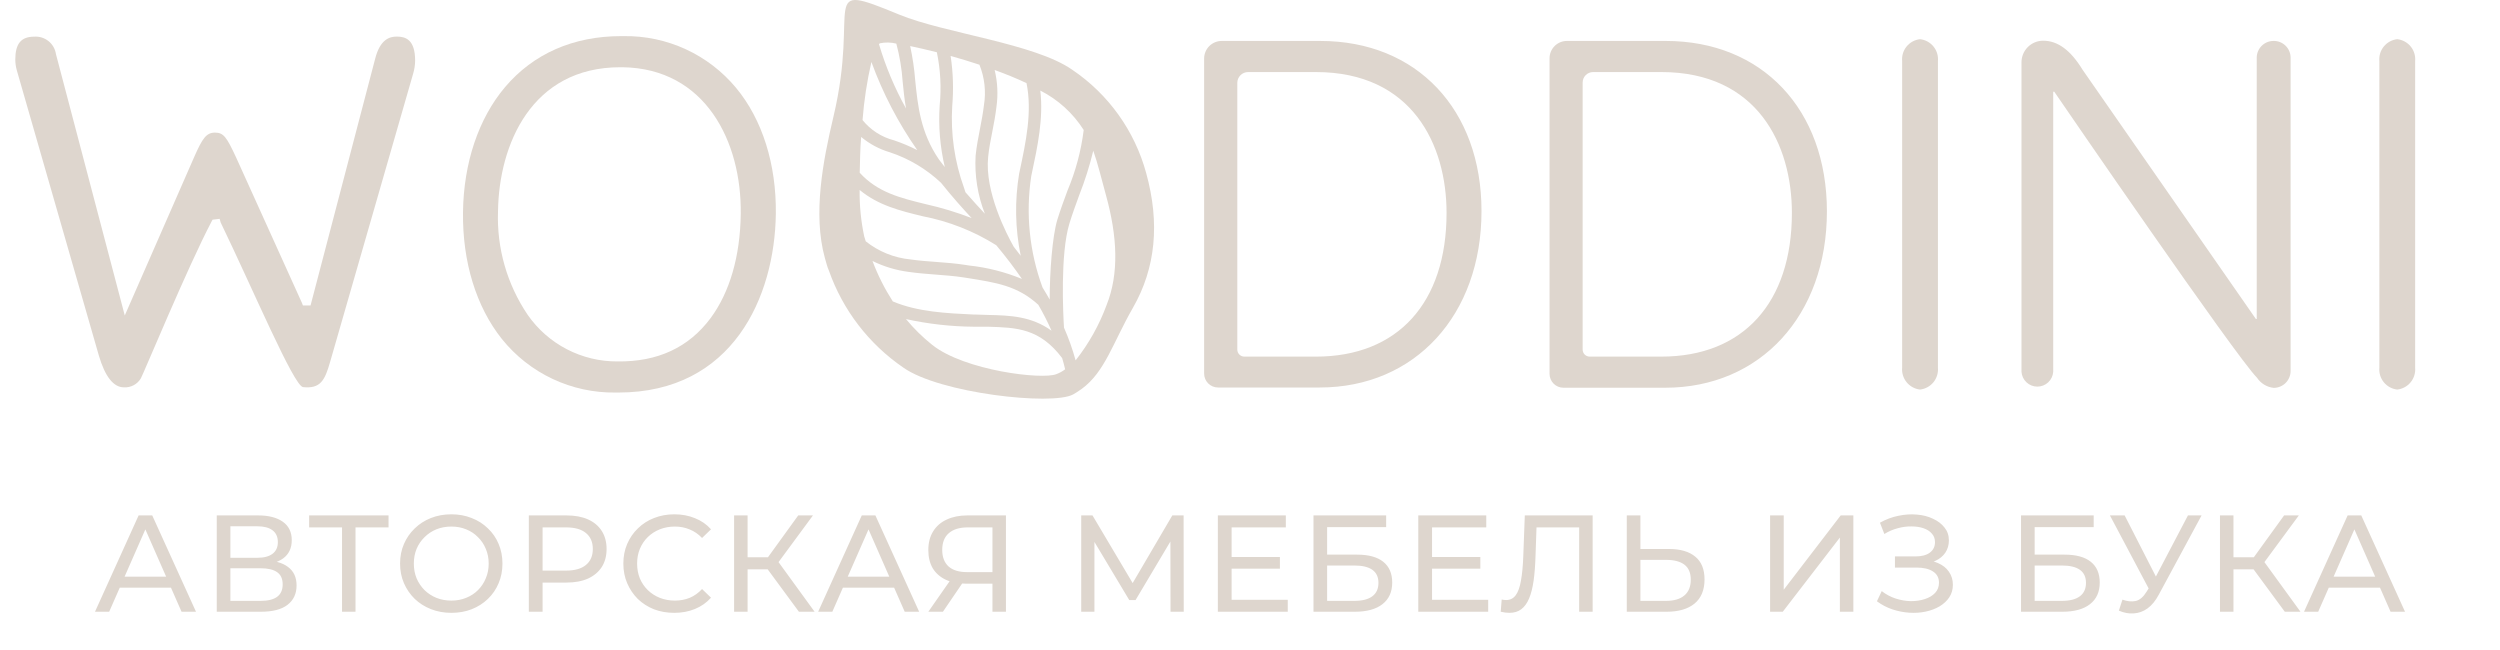 <?xml version="1.0" encoding="UTF-8"?> <svg xmlns="http://www.w3.org/2000/svg" width="327" height="85" viewBox="0 0 327 85" fill="none"> <path d="M12.425 80.016L18.131 67.416H19.913L25.637 80.016H23.747L18.653 68.424H19.373L14.279 80.016H12.425ZM14.855 76.866L15.341 75.426H22.433L22.955 76.866H14.855ZM28.352 80.016V67.416H33.77C35.138 67.416 36.212 67.692 36.992 68.244C37.772 68.796 38.162 69.6 38.162 70.656C38.162 71.688 37.79 72.48 37.046 73.032C36.302 73.572 35.324 73.842 34.112 73.842L34.436 73.302C35.84 73.302 36.914 73.584 37.658 74.148C38.414 74.7 38.792 75.51 38.792 76.578C38.792 77.658 38.396 78.504 37.604 79.116C36.824 79.716 35.66 80.016 34.112 80.016H28.352ZM30.134 78.594H34.076C35.036 78.594 35.756 78.42 36.236 78.072C36.728 77.712 36.974 77.166 36.974 76.434C36.974 75.702 36.728 75.168 36.236 74.832C35.756 74.496 35.036 74.328 34.076 74.328H30.134V78.594ZM30.134 72.96H33.644C34.52 72.96 35.186 72.786 35.642 72.438C36.11 72.09 36.344 71.58 36.344 70.908C36.344 70.224 36.11 69.708 35.642 69.36C35.186 69.012 34.52 68.838 33.644 68.838H30.134V72.96ZM44.737 80.016V68.514L45.187 68.982H40.435V67.416H50.821V68.982H46.069L46.501 68.514V80.016H44.737ZM59.043 80.16C58.083 80.16 57.189 79.998 56.361 79.674C55.545 79.35 54.837 78.9 54.237 78.324C53.637 77.736 53.169 77.052 52.833 76.272C52.497 75.492 52.329 74.64 52.329 73.716C52.329 72.792 52.497 71.94 52.833 71.16C53.169 70.38 53.637 69.702 54.237 69.126C54.837 68.538 55.545 68.082 56.361 67.758C57.177 67.434 58.071 67.272 59.043 67.272C60.003 67.272 60.885 67.434 61.689 67.758C62.505 68.07 63.213 68.52 63.813 69.108C64.425 69.684 64.893 70.362 65.217 71.142C65.553 71.922 65.721 72.78 65.721 73.716C65.721 74.652 65.553 75.51 65.217 76.29C64.893 77.07 64.425 77.754 63.813 78.342C63.213 78.918 62.505 79.368 61.689 79.692C60.885 80.004 60.003 80.16 59.043 80.16ZM59.043 78.558C59.739 78.558 60.381 78.438 60.969 78.198C61.569 77.958 62.085 77.622 62.517 77.19C62.961 76.746 63.303 76.23 63.543 75.642C63.795 75.054 63.921 74.412 63.921 73.716C63.921 73.02 63.795 72.378 63.543 71.79C63.303 71.202 62.961 70.692 62.517 70.26C62.085 69.816 61.569 69.474 60.969 69.234C60.381 68.994 59.739 68.874 59.043 68.874C58.335 68.874 57.681 68.994 57.081 69.234C56.493 69.474 55.977 69.816 55.533 70.26C55.089 70.692 54.741 71.202 54.489 71.79C54.249 72.378 54.129 73.02 54.129 73.716C54.129 74.412 54.249 75.054 54.489 75.642C54.741 76.23 55.089 76.746 55.533 77.19C55.977 77.622 56.493 77.958 57.081 78.198C57.681 78.438 58.335 78.558 59.043 78.558ZM69.171 80.016V67.416H74.085C75.189 67.416 76.131 67.59 76.911 67.938C77.691 68.286 78.291 68.79 78.711 69.45C79.131 70.11 79.341 70.896 79.341 71.808C79.341 72.72 79.131 73.506 78.711 74.166C78.291 74.814 77.691 75.318 76.911 75.678C76.131 76.026 75.189 76.2 74.085 76.2H70.161L70.971 75.354V80.016H69.171ZM70.971 75.534L70.161 74.634H74.031C75.183 74.634 76.053 74.388 76.641 73.896C77.241 73.404 77.541 72.708 77.541 71.808C77.541 70.908 77.241 70.212 76.641 69.72C76.053 69.228 75.183 68.982 74.031 68.982H70.161L70.971 68.082V75.534ZM88.194 80.16C87.234 80.16 86.346 80.004 85.53 79.692C84.726 79.368 84.024 78.918 83.424 78.342C82.836 77.754 82.374 77.07 82.038 76.29C81.702 75.51 81.534 74.652 81.534 73.716C81.534 72.78 81.702 71.922 82.038 71.142C82.374 70.362 82.842 69.684 83.442 69.108C84.042 68.52 84.744 68.07 85.548 67.758C86.364 67.434 87.252 67.272 88.212 67.272C89.184 67.272 90.078 67.44 90.894 67.776C91.722 68.1 92.424 68.586 93 69.234L91.83 70.368C91.35 69.864 90.81 69.492 90.21 69.252C89.61 69 88.968 68.874 88.284 68.874C87.576 68.874 86.916 68.994 86.304 69.234C85.704 69.474 85.182 69.81 84.738 70.242C84.294 70.674 83.946 71.19 83.694 71.79C83.454 72.378 83.334 73.02 83.334 73.716C83.334 74.412 83.454 75.06 83.694 75.66C83.946 76.248 84.294 76.758 84.738 77.19C85.182 77.622 85.704 77.958 86.304 78.198C86.916 78.438 87.576 78.558 88.284 78.558C88.968 78.558 89.61 78.438 90.21 78.198C90.81 77.946 91.35 77.562 91.83 77.046L93 78.18C92.424 78.828 91.722 79.32 90.894 79.656C90.078 79.992 89.178 80.16 88.194 80.16ZM104.498 80.016L99.926 73.806L101.384 72.906L106.55 80.016H104.498ZM96.02 80.016V67.416H97.784V80.016H96.02ZM97.244 74.472V72.888H101.33V74.472H97.244ZM101.546 73.914L99.89 73.662L104.408 67.416H106.334L101.546 73.914ZM107.014 80.016L112.72 67.416H114.502L120.226 80.016H118.336L113.242 68.424H113.962L108.868 80.016H107.014ZM109.444 76.866L109.93 75.426H117.022L117.544 76.866H109.444ZM129.813 80.016V75.912L130.281 76.344H126.339C125.319 76.344 124.437 76.17 123.693 75.822C122.961 75.474 122.397 74.976 122.001 74.328C121.617 73.668 121.425 72.876 121.425 71.952C121.425 70.992 121.635 70.176 122.055 69.504C122.475 68.82 123.069 68.304 123.837 67.956C124.605 67.596 125.499 67.416 126.519 67.416H131.577V80.016H129.813ZM121.425 80.016L124.539 75.552H126.375L123.333 80.016H121.425ZM129.813 75.336V68.46L130.281 68.982H126.591C125.511 68.982 124.683 69.234 124.107 69.738C123.531 70.23 123.243 70.962 123.243 71.934C123.243 72.858 123.513 73.572 124.053 74.076C124.605 74.58 125.415 74.832 126.483 74.832H130.281L129.813 75.336ZM141.423 80.016V67.416H142.899L148.551 76.938H147.759L153.339 67.416H154.815L154.833 80.016H153.105L153.087 70.134H153.501L148.533 78.486H147.705L142.701 70.134H143.151V80.016H141.423ZM160.933 72.852H167.413V74.382H160.933V72.852ZM161.095 78.45H168.439V80.016H159.295V67.416H168.187V68.982H161.095V78.45ZM171.805 80.016V67.416H181.309V68.946H173.587V72.546H177.511C179.011 72.546 180.151 72.858 180.931 73.482C181.711 74.106 182.101 75.012 182.101 76.2C182.101 77.424 181.675 78.366 180.823 79.026C179.983 79.686 178.777 80.016 177.205 80.016H171.805ZM173.587 78.594H177.133C178.177 78.594 178.963 78.396 179.491 78C180.031 77.604 180.301 77.016 180.301 76.236C180.301 74.724 179.245 73.968 177.133 73.968H173.587V78.594ZM187.149 72.852H193.629V74.382H187.149V72.852ZM187.311 78.45H194.655V80.016H185.511V67.416H194.403V68.982H187.311V78.45ZM197.428 80.16C197.248 80.16 197.068 80.148 196.888 80.124C196.708 80.1 196.51 80.064 196.294 80.016L196.42 78.414C196.612 78.462 196.804 78.486 196.996 78.486C197.524 78.486 197.944 78.276 198.256 77.856C198.568 77.436 198.796 76.8 198.94 75.948C199.096 75.096 199.198 74.022 199.246 72.726L199.444 67.416H208.318V80.016H206.554V68.514L206.986 68.982H200.596L200.992 68.496L200.848 72.672C200.812 73.92 200.728 75.012 200.596 75.948C200.464 76.884 200.266 77.664 200.002 78.288C199.738 78.912 199.396 79.38 198.976 79.692C198.568 80.004 198.052 80.16 197.428 80.16ZM218.309 71.808C219.797 71.808 220.943 72.144 221.747 72.816C222.551 73.476 222.953 74.466 222.953 75.786C222.953 77.178 222.515 78.234 221.639 78.954C220.775 79.662 219.557 80.016 217.985 80.016H212.783V67.416H214.565V71.808H218.309ZM217.913 78.594C218.957 78.594 219.755 78.36 220.307 77.892C220.871 77.424 221.153 76.734 221.153 75.822C221.153 74.934 220.877 74.28 220.325 73.86C219.773 73.44 218.969 73.23 217.913 73.23H214.565V78.594H217.913ZM231.529 80.016V67.416H233.311V77.136L240.763 67.416H242.419V80.016H240.655V70.314L233.185 80.016H231.529ZM245.501 78.648L246.131 77.316C246.683 77.748 247.289 78.072 247.949 78.288C248.621 78.504 249.287 78.618 249.947 78.63C250.607 78.63 251.213 78.54 251.765 78.36C252.329 78.18 252.779 77.91 253.115 77.55C253.451 77.19 253.619 76.746 253.619 76.218C253.619 75.57 253.355 75.078 252.827 74.742C252.311 74.406 251.591 74.238 250.667 74.238H247.859V72.78H250.541C251.345 72.78 251.969 72.618 252.413 72.294C252.869 71.958 253.097 71.496 253.097 70.908C253.097 70.464 252.959 70.092 252.683 69.792C252.419 69.48 252.053 69.246 251.585 69.09C251.129 68.934 250.607 68.856 250.019 68.856C249.443 68.844 248.849 68.922 248.237 69.09C247.625 69.246 247.037 69.498 246.473 69.846L245.897 68.37C246.665 67.938 247.463 67.638 248.291 67.47C249.131 67.29 249.941 67.236 250.721 67.308C251.501 67.368 252.203 67.548 252.827 67.848C253.463 68.136 253.967 68.52 254.339 69C254.723 69.468 254.915 70.032 254.915 70.692C254.915 71.292 254.759 71.826 254.447 72.294C254.135 72.75 253.703 73.104 253.151 73.356C252.599 73.596 251.957 73.716 251.225 73.716L251.297 73.23C252.137 73.23 252.863 73.368 253.475 73.644C254.099 73.908 254.579 74.286 254.915 74.778C255.263 75.27 255.437 75.84 255.437 76.488C255.437 77.1 255.281 77.646 254.969 78.126C254.657 78.594 254.231 78.99 253.691 79.314C253.163 79.626 252.557 79.854 251.873 79.998C251.201 80.142 250.493 80.19 249.749 80.142C249.005 80.094 248.267 79.95 247.535 79.71C246.815 79.47 246.137 79.116 245.501 78.648ZM264.35 80.016V67.416H273.854V68.946H266.132V72.546H270.056C271.556 72.546 272.696 72.858 273.476 73.482C274.256 74.106 274.646 75.012 274.646 76.2C274.646 77.424 274.22 78.366 273.368 79.026C272.528 79.686 271.322 80.016 269.75 80.016H264.35ZM266.132 78.594H269.678C270.722 78.594 271.508 78.396 272.036 78C272.576 77.604 272.846 77.016 272.846 76.236C272.846 74.724 271.79 73.968 269.678 73.968H266.132V78.594ZM277.616 78.432C278.24 78.66 278.816 78.72 279.344 78.612C279.872 78.492 280.346 78.09 280.766 77.406L281.378 76.434L281.558 76.236L286.184 67.416H287.966L282.368 77.784C281.948 78.576 281.456 79.176 280.892 79.584C280.34 79.98 279.74 80.196 279.092 80.232C278.456 80.28 277.808 80.16 277.148 79.872L277.616 78.432ZM281.504 77.838L275.978 67.416H277.904L282.494 76.398L281.504 77.838ZM298.851 80.016L294.279 73.806L295.737 72.906L300.903 80.016H298.851ZM290.373 80.016V67.416H292.137V80.016H290.373ZM291.597 74.472V72.888H295.683V74.472H291.597ZM295.899 73.914L294.243 73.662L298.761 67.416H300.687L295.899 73.914ZM301.366 80.016L307.072 67.416H308.854L314.578 80.016H312.688L307.594 68.424H308.314L303.22 80.016H301.366ZM303.796 76.866L304.282 75.426H311.374L311.896 76.866H303.796Z" fill="#DED6CE"></path> <path d="M149.92 22.635C148.419 17.119 144.988 12.325 140.25 9.125C135.35 5.685 123.49 4.335 117.63 1.915C106.74 -2.575 112.55 0.415 109 15.325C107.64 21.055 106.31 28.005 107.89 33.735L108.13 34.575C108.206 34.855 108.303 35.129 108.42 35.395C110.235 40.553 113.647 44.998 118.16 48.085C122.89 51.435 137.6 53.085 140.36 51.595L140.81 51.325L141.48 50.875C144.54 48.635 145.54 44.875 148.2 40.235C151.16 35.062 151.733 29.195 149.92 22.635ZM141.75 16.995C141.411 19.723 140.698 22.392 139.63 24.925C139.17 26.165 138.7 27.445 138.3 28.735C137.64 30.915 137.3 35.595 137.3 39.185C137 38.655 136.69 38.125 136.36 37.595C134.647 32.937 134.141 27.921 134.89 23.015L134.95 22.735C135.72 19.145 136.5 15.455 136.07 11.845C138.392 13.024 140.354 14.807 141.75 17.005V16.995ZM114.12 34.135C115.61 34.871 117.212 35.354 118.86 35.565C120.03 35.735 121.22 35.825 122.37 35.915C123.52 36.005 124.83 36.095 126.03 36.285L126.48 36.355C130.29 36.965 133.06 37.355 135.81 39.865C136.45 40.962 137.027 42.094 137.54 43.255C134.91 41.365 132.14 41.255 129.24 41.195L127.7 41.145H127.43C123.77 40.975 120.01 40.795 116.78 39.425C115.709 37.761 114.817 35.987 114.12 34.135V34.135ZM119.71 10.515C119.592 9.005 119.372 7.505 119.05 6.025C120.05 6.235 121.28 6.515 122.54 6.835C123.015 9.12 123.14 11.463 122.91 13.785C122.732 16.493 122.958 19.213 123.58 21.855C123.32 21.525 123.07 21.185 122.81 20.855C120.41 17.335 120.05 13.865 119.71 10.515ZM133.37 22.405L133.31 22.675C132.711 26.25 132.779 29.905 133.51 33.455C133.21 33.065 132.91 32.665 132.59 32.265C131.67 30.635 128.78 25.085 129.25 20.525C129.36 19.415 129.58 18.275 129.8 17.185C130.02 16.095 130.21 15.045 130.34 13.945C130.561 12.347 130.48 10.723 130.1 9.155C131.59 9.695 133.01 10.275 134.27 10.875C135.03 14.635 134.19 18.555 133.37 22.405ZM112.64 17.915C113.737 18.83 115.01 19.511 116.38 19.915C118.883 20.739 121.174 22.105 123.09 23.915C124.57 25.765 125.96 27.315 127.09 28.525C125.138 27.769 123.133 27.161 121.09 26.705C117.74 25.885 114.8 25.165 112.45 22.595C112.5 21.055 112.5 19.475 112.64 17.915V17.915ZM128.7 13.755C128.58 14.755 128.38 15.845 128.18 16.865C127.98 17.885 127.73 19.165 127.61 20.355C127.462 22.946 127.875 25.538 128.82 27.955C128.1 27.185 127.23 26.235 126.28 25.145L126.09 24.555C124.856 21.14 124.332 17.509 124.55 13.885C124.741 11.694 124.671 9.489 124.34 7.315C125.57 7.665 126.85 8.045 128.11 8.465C128.787 10.141 128.991 11.971 128.7 13.755V13.755ZM116.94 18.355C115.317 17.938 113.872 17.009 112.82 15.705C113.016 13.146 113.404 10.606 113.98 8.105C115.469 12.194 117.486 16.07 119.98 19.635C118.999 19.136 117.983 18.708 116.94 18.355V18.355ZM120.69 28.285C124.104 28.942 127.366 30.227 130.31 32.075C131.563 33.575 132.683 35.045 133.67 36.485C131.452 35.571 129.115 34.979 126.73 34.725L126.29 34.655C125.02 34.455 123.74 34.355 122.5 34.265C121.26 34.175 120.22 34.095 119.1 33.935C116.958 33.731 114.922 32.907 113.24 31.565C113.18 31.345 113.1 31.145 113.04 30.925C112.615 28.927 112.413 26.888 112.44 24.845C114.88 26.865 117.72 27.565 120.69 28.285V28.285ZM117.24 5.705C117.677 7.341 117.955 9.016 118.07 10.705C118.18 11.825 118.3 12.995 118.51 14.195C117.024 11.527 115.837 8.703 114.97 5.775C115.002 5.734 115.039 5.696 115.08 5.665C115.794 5.515 116.532 5.529 117.24 5.705V5.705ZM121.94 45.115C120.68 44.109 119.528 42.977 118.5 41.735C121.411 42.375 124.38 42.71 127.36 42.735H127.63H129.21C132.99 42.845 135.98 42.935 138.93 46.835C139.077 47.328 139.207 47.818 139.32 48.305C138.973 48.57 138.589 48.782 138.18 48.935C136.34 49.695 126.17 48.475 121.94 45.115V45.115ZM144.74 39.905C143.78 42.513 142.413 44.953 140.69 47.135C140.288 45.673 139.78 44.243 139.17 42.855C139.07 41.275 138.65 33.245 139.88 29.235C140.26 27.975 140.73 26.725 141.17 25.505C141.913 23.62 142.525 21.685 143 19.715C143.61 21.425 144.05 23.335 144.67 25.565C146.15 30.925 146.39 35.785 144.74 39.905V39.905Z" fill="#DED6CE"></path> <path d="M297.38 5.354C296.798 5.354 296.24 5.585 295.828 5.995C295.416 6.405 295.183 6.962 295.18 7.544V25.934C295.18 27.604 295.18 39.294 295.18 41.724H295.07L272.4 9.124C270.84 6.564 269.15 5.324 267.24 5.324C266.49 5.324 265.77 5.622 265.239 6.153C264.708 6.684 264.41 7.404 264.41 8.154V48.634C264.447 49.16 264.681 49.652 265.066 50.011C265.451 50.37 265.958 50.57 266.485 50.57C267.012 50.57 267.519 50.37 267.904 50.011C268.289 49.652 268.524 49.16 268.56 48.634V12.074C268.559 12.055 268.564 12.035 268.575 12.019C268.586 12.003 268.602 11.991 268.62 11.984H268.69C269.89 13.744 292.38 46.534 295.22 49.414C295.464 49.781 295.786 50.089 296.163 50.317C296.54 50.545 296.962 50.688 297.4 50.734C297.986 50.734 298.548 50.501 298.963 50.087C299.377 49.672 299.61 49.11 299.61 48.524V7.524C299.608 7.235 299.548 6.949 299.434 6.683C299.32 6.417 299.155 6.176 298.948 5.974C298.74 5.773 298.495 5.614 298.226 5.507C297.957 5.401 297.669 5.349 297.38 5.354V5.354Z" fill="#DED6CE"></path> <path d="M172.7 5.356H159.82C159.518 5.353 159.218 5.41 158.938 5.523C158.658 5.636 158.403 5.803 158.188 6.015C157.972 6.227 157.801 6.479 157.683 6.757C157.565 7.035 157.503 7.334 157.5 7.636V48.866C157.5 49.348 157.692 49.811 158.033 50.153C158.374 50.494 158.837 50.685 159.32 50.685H172.62C185.08 50.685 193.78 41.206 193.78 27.625C193.79 14.316 185.31 5.356 172.7 5.356ZM189.21 27.846C189.21 39.615 182.82 46.646 172.12 46.646H162.76C162.516 46.646 162.282 46.549 162.109 46.376C161.937 46.204 161.84 45.97 161.84 45.726V10.836C161.84 10.462 161.989 10.103 162.253 9.839C162.517 9.574 162.876 9.426 163.25 9.426H172.12C184.72 9.426 189.21 18.945 189.21 27.846V27.846Z" fill="#DED6CE"></path> <path d="M217.87 5.355H204.95C204.348 5.355 203.77 5.595 203.345 6.02C202.919 6.446 202.68 7.023 202.68 7.625V48.895C202.68 49.378 202.871 49.841 203.213 50.182C203.554 50.524 204.017 50.715 204.5 50.715H217.8C230.26 50.715 238.96 41.236 238.96 27.655C238.96 14.316 230.5 5.355 217.87 5.355ZM207.01 10.796C207.01 10.432 207.154 10.084 207.411 9.827C207.668 9.57 208.016 9.425 208.38 9.425H217.3C229.89 9.425 234.38 18.945 234.38 27.846C234.38 39.615 227.99 46.645 217.3 46.645H207.93C207.686 46.645 207.452 46.548 207.279 46.376C207.107 46.203 207.01 45.969 207.01 45.725V10.796Z" fill="#DED6CE"></path> <path d="M248.801 48.085V7.995C248.736 7.305 248.945 6.618 249.383 6.081C249.821 5.544 250.452 5.201 251.141 5.125V5.125C251.829 5.201 252.46 5.544 252.898 6.081C253.336 6.618 253.545 7.305 253.481 7.995V48.085C253.542 48.774 253.332 49.46 252.895 49.997C252.458 50.533 251.828 50.877 251.141 50.955V50.955C250.453 50.877 249.823 50.533 249.386 49.997C248.949 49.46 248.739 48.774 248.801 48.085V48.085Z" fill="#DED6CE"></path> <path d="M311.22 48.085V7.995C311.156 7.305 311.365 6.618 311.803 6.081C312.241 5.544 312.872 5.201 313.56 5.125C314.249 5.201 314.88 5.544 315.318 6.081C315.756 6.618 315.965 7.305 315.9 7.995V48.085C315.962 48.774 315.752 49.46 315.315 49.997C314.878 50.533 314.248 50.877 313.56 50.955V50.955C312.872 50.879 312.241 50.536 311.803 49.999C311.365 49.462 311.156 48.775 311.22 48.085V48.085Z" fill="#DED6CE"></path> <path d="M96.28 11.495C94.491 9.34 92.242 7.614 89.698 6.442C87.154 5.27 84.38 4.684 81.58 4.725H81.24C75 4.725 69.76 7.025 66.06 11.395C62.6 15.485 60.64 21.295 60.56 27.765C60.48 34.235 62.28 40.125 65.65 44.345C67.433 46.563 69.698 48.347 72.272 49.56C74.847 50.772 77.664 51.383 80.51 51.345H80.87C95.87 51.345 101.33 38.795 101.48 27.985C101.56 21.505 99.72 15.635 96.28 11.495ZM96.89 27.995C96.82 33.515 95.45 38.225 92.95 41.605C90.1 45.445 86.02 47.345 80.76 47.275C78.459 47.288 76.188 46.741 74.145 45.682C72.102 44.623 70.346 43.083 69.03 41.195C66.325 37.203 64.962 32.453 65.14 27.635C65.26 18.915 69.52 8.795 81.14 8.795H81.41C92.28 8.935 97.02 18.545 96.89 27.995V27.995Z" fill="#DED6CE"></path> <path d="M27.69 28.945L27.8 28.735L28.73 28.625L28.86 29.095C33.15 37.975 38.4 50.415 39.63 50.635C41.92 50.875 42.49 49.755 43.18 47.335L54.04 9.635C54.205 9.083 54.292 8.511 54.3 7.935C54.3 5.145 53.02 4.785 51.9 4.785C51 4.785 49.72 5.095 49.06 7.725L40.62 39.955H39.62L39.5 39.635L30.87 20.565C29.65 17.955 29.26 17.345 28.12 17.345C26.98 17.345 26.47 18.105 25.4 20.535L16.32 41.265L7.32 7.085C7.223 6.414 6.875 5.804 6.346 5.379C5.817 4.954 5.147 4.745 4.47 4.795C2.76 4.795 2 5.715 2 7.795C2.004 8.258 2.067 8.719 2.19 9.165L12.93 46.505C13.74 49.265 14.85 50.665 16.21 50.665C16.65 50.691 17.089 50.596 17.479 50.389C17.868 50.183 18.194 49.874 18.42 49.495C18.72 49.005 24.6 34.795 27.69 28.945Z" fill="#DED6CE"></path> </svg> 